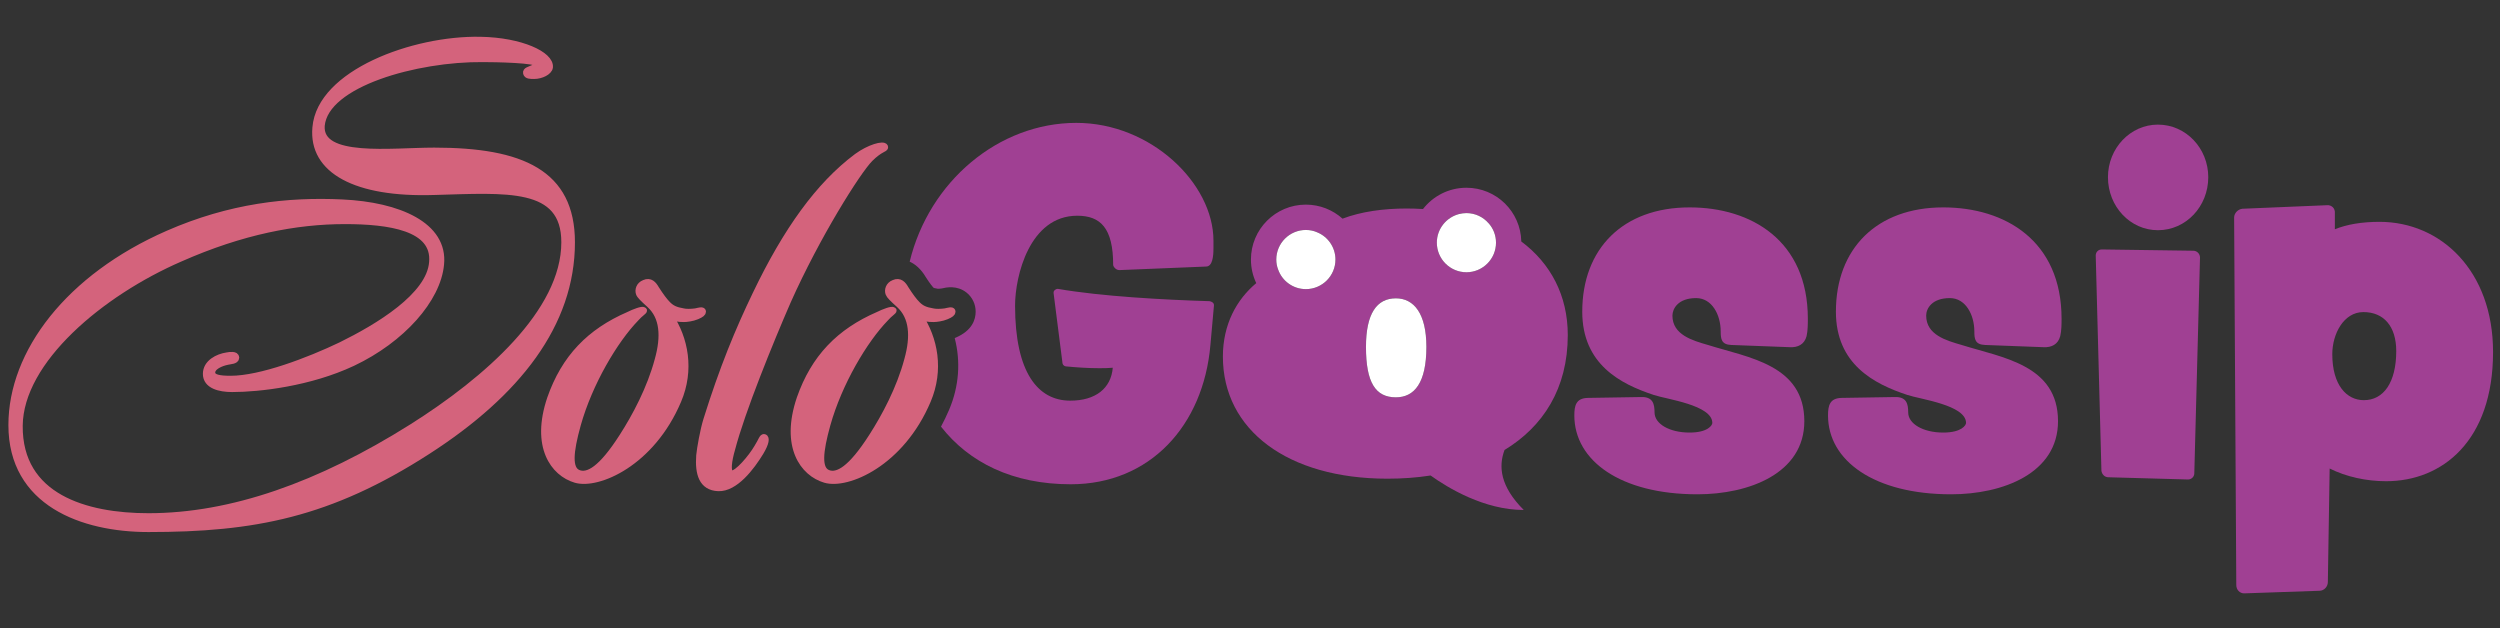 <?xml version="1.0" encoding="utf-8"?>
<!-- Generator: Adobe Illustrator 27.0.1, SVG Export Plug-In . SVG Version: 6.00 Build 0)  -->
<svg version="1.1" id="Layer_1" xmlns="http://www.w3.org/2000/svg" xmlns:xlink="http://www.w3.org/1999/xlink" x="0px" y="0px"
	 viewBox="0 0 720 181" style="enable-background:new 0 0 720 181;" xml:space="preserve">
<rect x="0" y="0" width="720" height="181" fill="#333333" stroke="none"/>
<style type="text/css">
	.st0{fill:#D4637C;}
	.st1{fill:#D4637C;stroke:#D4637C;stroke-width:2;stroke-miterlimit:10;}
	.st2{fill:#AF4699;}
	.st3{fill:#A04093;}
	.st4{fill:#FFFFFF;}
	.st5{fill:#D4637C;stroke:#D4637C;stroke-width:1.78;stroke-miterlimit:10;}
	.st6{fill:#D4637C;stroke:#D4637C;stroke-width:1.88;stroke-miterlimit:10;}
</style>
<path class="st3" d="M348.36,86.74c-13.12-0.39-31.28-1.39-43.65-3.54h-0.13c-0.62,0-1.25,0.64-1.14,1.14v0.13l2.52,19.8
	c0,0.77,0.52,1.27,1.27,1.27c2.52,0.25,6.05,0.5,9.21,0.5c1.39,0,2.77,0,4.04-0.13c-0.5,5.93-4.93,9.48-12.25,9.48
	c-9.32,0-15.89-8.09-15.89-27.39c0-8.46,4.16-25.87,17.91-25.87c6.68,0,10.34,3.54,10.34,14.14c0,0.5,0.77,1.52,1.77,1.52
	l24.98-1.02c1.89,0,2.14-3.02,2.14-5.3v-2.14c0-16.53-18.03-33.94-39.49-33.94c-22.42,0-42.4,16.89-48,39.97
	c1.66,0.75,3.26,2.14,4.57,4.35c1.37,2.14,2.1,2.97,2.37,3.22c0.12,0.04,0.37,0.1,0.83,0.17l0.27,0.06c0.21,0,0.6,0,1.02-0.06
	l0.15-0.02c1.31-0.31,4.39-1,7.17,1.19c1.66,1.33,2.62,3.33,2.62,5.49c0,2.29-1,5.45-5.76,7.49c-0.1,0.04-0.19,0.08-0.27,0.12
	c1.75,6.76,1.25,13.91-1.6,20.61c-0.73,1.71-1.52,3.35-2.35,4.89c8.09,10.36,20.71,16.6,37.35,16.6c22.84,0,38.23-16.91,40.24-40.12
	l1.02-11.36v-0.12C349.63,87.24,349,86.85,348.36,86.74z"/>
<path class="st3" d="M488.49,85.85c4.55,0,7.07,4.8,7.07,9.59c0,2.27,0.25,3.78,3.02,3.91l16.91,0.64c2.27,0.12,4.16-0.77,4.8-3.16
	c0.37-1.52,0.37-3.66,0.37-5.05c0-22.46-16.28-32.05-34.05-32.05c-19.18,0-30.92,11.87-30.92,30.03c0,15.14,10.98,20.82,20.57,23.98
	c3.66,1.25,16.89,2.89,16.89,8.07c0,0.64-1.25,2.77-6.55,2.77c-5.82,0-10.09-2.52-10.09-5.8c0-2.52-0.52-4.55-3.91-4.43l-15.41,0.25
	c-3.27,0.13-3.78,2.16-3.78,5.05c0,13,13.25,22.71,35.46,22.71c14.89,0,30.78-6.05,30.78-21.05c0-16.28-16.16-18.3-27.76-21.96
	c-4.41-1.27-10.23-2.91-10.23-8.46C481.68,88.88,483.31,85.85,488.49,85.85z"/>
<path class="st3" d="M561.56,85.85c4.53,0,7.05,4.8,7.05,9.59c0,2.27,0.25,3.78,3.04,3.91l16.89,0.64c2.27,0.12,4.16-0.77,4.8-3.16
	c0.39-1.52,0.39-3.66,0.39-5.05c0-22.46-16.28-32.05-34.07-32.05c-19.17,0-30.92,11.87-30.92,30.03c0,15.14,10.98,20.82,20.57,23.98
	c3.66,1.25,16.91,2.89,16.91,8.07c0,0.64-1.27,2.77-6.57,2.77c-5.8,0-10.09-2.52-10.09-5.8c0-2.52-0.5-4.55-3.91-4.43l-15.39,0.25
	c-3.27,0.13-3.79,2.16-3.79,5.05c0,13,13.25,22.71,35.46,22.71c14.89,0,30.78-6.05,30.78-21.05c0-16.28-16.14-18.3-27.76-21.96
	c-4.41-1.27-10.21-2.91-10.21-8.46C554.74,88.88,556.37,85.85,561.56,85.85z"/>
<path class="st3" d="M621.48,35.89c-7.96,0-14.39,6.82-14.39,15.14c0,8.46,6.43,15.27,14.39,15.27c8.07,0,14.5-6.82,14.5-15.27
	C635.98,42.71,629.55,35.89,621.48,35.89z M631.69,72.21l-26.37-0.37c-1,0-1.75,0.75-1.75,1.75l1.64,61.97
	c0.12,1,0.89,1.89,2.02,1.89l22.83,0.64c0,0,0,0,0.13,0c0.89,0,1.77-0.75,1.77-1.77l1.64-62.2
	C633.59,73.1,632.71,72.21,631.69,72.21z"/>
<path class="st3" d="M685.31,63.89c-5.16,0-9.46,0.75-12.87,2.14v-4.66c0.13-1.39-1-2.39-2.27-2.27l-24.35,1.02
	c-1.25,0.12-2.39,1.25-2.39,2.52l0.62,105.84c0,1.41,1.02,2.41,2.27,2.41l21.71-0.75c1.27,0,2.39-1.14,2.39-2.52l0.52-32.69
	c4.8,2.41,10.59,3.66,16.28,3.66c16.14,0,30.78-11.61,30.78-37.21C718,78.03,703,63.89,685.31,63.89z M680.79,115.25
	c-4.93,0-9.09-4.3-9.09-13.25c0-5.8,3.27-12.12,8.96-12.12c5.93,0,9.46,4.18,9.46,11.23C690.11,110.2,686.45,115.25,680.79,115.25z"
	/>
<g>
	<path class="st3" d="M451.52,96.51c0-11.41-4.94-20.66-13.39-26.97c-0.17-8.59-7.18-15.47-15.8-15.47c-5.08,0-9.61,2.4-12.51,6.13
		c-1.55-0.1-3.11-0.15-4.72-0.15c-6.67,0-13.07,0.88-18.45,2.92c-2.8-2.5-6.5-4.04-10.56-4.04c-8.74,0-15.82,7.09-15.82,15.82
		c0,2.44,0.56,4.75,1.53,6.79c-5.64,4.7-9.61,11.88-9.61,21.15c0,21.18,18.72,35.17,47.39,35.17c4.28,0,8.44-0.29,12.43-0.92
		c5.02,3.6,15.48,9.93,26.83,9.93c-6.84-6.84-7.3-12.58-5.53-17.28C444.39,122.87,451.52,111.92,451.52,96.51z M376.09,83.27
		c-3.67,0-6.81-2.33-7.98-5.62c-0.37-0.9-0.54-1.87-0.54-2.9c0-4.69,3.82-8.52,8.52-8.52c1.17,0,2.31,0.25,3.33,0.71
		c3.05,1.27,5.19,4.31,5.19,7.81C384.61,79.45,380.79,83.27,376.09,83.27z M402.01,114.43c-5.86,0-8.61-4.24-8.61-14.51
		c0-9.59,3.09-14,8.61-14c5.21,0,8.79,4.41,8.79,14C410.8,110.19,407.39,114.43,402.01,114.43z M422.33,78.4
		c-4.69,0-8.51-3.82-8.51-8.51c0-3.97,2.72-7.31,6.4-8.26h0.02c0.66-0.17,1.36-0.26,2.09-0.26c2.56,0,4.87,1.14,6.41,2.94h0.02
		c1.31,1.49,2.09,3.46,2.09,5.58C430.85,74.58,427.03,78.4,422.33,78.4z"/>
	<path class="st4" d="M410.8,99.92c0,10.27-3.41,14.51-8.79,14.51c-5.86,0-8.61-4.24-8.61-14.51c0-9.59,3.09-14,8.61-14
		C407.22,85.92,410.8,90.33,410.8,99.92z"/>
	<path class="st4" d="M430.85,69.89c0,4.7-3.82,8.52-8.52,8.52c-4.7,0-8.52-3.82-8.52-8.52c0-3.97,2.73-7.3,6.4-8.25h0.02
		c0.66-0.17,1.36-0.27,2.09-0.27c2.56,0,4.87,1.14,6.4,2.94h0.02C430.07,65.8,430.85,67.77,430.85,69.89z"/>
	<path class="st4" d="M384.61,74.75c0,4.7-3.82,8.52-8.52,8.52c-3.68,0-6.82-2.34-7.98-5.62c-0.36-0.9-0.54-1.87-0.54-2.9
		c0-4.7,3.82-8.52,8.52-8.52c1.17,0,2.31,0.24,3.33,0.71C382.47,68.21,384.61,71.25,384.61,74.75z"/>
</g>
<g>
	<path class="st6" d="M123.21,129.89c-28.38,18.3-50.22,22.4-80.46,22.4c-19.04,0-39.39-7.47-39.39-29.87
		c0-20.91,16.43-42.57,44.99-55.08c17.92-7.84,34.54-9.71,50.22-8.96c16.24,0.75,29.5,6.53,28.38,17.74
		c-0.93,10.08-11.2,21.66-25.39,28.38c-12.32,5.79-26.88,7.47-34.72,7.47c-3.55,0-7.47-0.93-7.47-4.3c0-3.17,3.36-4.85,5.98-5.23
		c0.93-0.19,2.61-0.37,2.61,0.56c0,0.93-1.68,0.93-2.43,1.12c-1.87,0.37-4.67,1.49-4.48,3.36c0.19,1.31,2.05,1.68,5.41,1.68
		c8.59,0,22.4-5.23,31.74-9.71c10.64-5.23,25.58-14.19,26.32-23.9c0.93-10.08-12.51-11.95-25.2-11.95c-14,0-29.68,2.99-47.42,10.83
		c-22.78,9.89-46.11,29.31-46.3,48.17c-0.18,20.54,19.04,26.14,37.15,26.14c23.9,0,49.29-8.96,75.98-25.76
		c21.28-13.44,43.87-33.04,43.87-53.21c0-16.8-16.8-15.12-37.53-14.56c-22.59,0.75-35.28-6.16-34.16-18.48
		c1.31-15.68,28.19-25.58,47.42-25.2c11.76,0.19,20.35,4.29,19.97,7.84c-0.18,1.31-2.43,2.43-4.48,2.43c-1.12,0-2.05,0-2.24-0.75
		c-0.19-0.75,0.93-0.93,1.68-1.31c0.93-0.37,1.68-0.75,1.68-1.31c0-1.31-12.51-1.49-15.87-1.49c-19.04-0.19-45.37,7.09-46.49,19.23
		c-0.75,10.08,20.16,7.28,32.48,7.28c25.2,0,39.58,6.35,39.58,26.32C164.66,93.3,148.98,113.28,123.21,129.89z"/>
	<path class="st6" d="M200.7,91.06c-1.31,0.56-2.99,0.75-3.73,0.75c-1.68,0-2.8-0.19-4.11-0.93c4.48,6.72,6.16,15.68,2.43,24.46
		c-7.65,18.11-23.15,24.64-29.5,22.78c-6.35-1.87-11.95-9.52-7.28-23.34c4.11-11.76,11.39-19.23,22.59-24.08
		c1.49-0.75,3.92-1.68,4.29-1.31c0.19,0.19-1.12,0.93-2.24,2.24c-6.16,6.35-13.44,18.67-16.8,30.62c-2.24,8.03-2.61,12.88,0.19,14
		c2.8,1.12,6.72-1.12,12.7-10.46c3.73-5.79,8.03-13.81,10.27-22.22c1.87-6.72,1.49-12.32-2.43-15.87c-1.86-1.68-2.8-2.61-2.99-3.17
		c-0.37-0.93,0-2.43,1.49-2.99c1.68-0.75,2.61,0.37,3.36,1.68c1.31,2.05,2.43,3.55,3.36,4.48c1.12,1.12,2.24,1.68,4.48,2.05
		c0.75,0.19,2.24,0.19,3.55,0c0.93-0.19,2.05-0.56,2.05,0C202.38,90.13,202.01,90.5,200.7,91.06z"/>
	<path class="st6" d="M250.55,45.69c-3.55,3.55-15.31,22.22-23.71,41.07c-5.04,11.57-13.26,31.74-16.06,42.57
		c-0.93,3.17-1.49,6.72-0.18,7.09c1.68,0.37,5.97-4.85,7.47-7.47c1.31-2.05,1.49-3.17,2.05-2.99c0.56,0.19,0.56,1.49-1.12,4.29
		c-2.61,4.29-7.28,10.46-12.14,10.27c-4.67-0.19-5.79-4.11-5.41-9.33c0.19-2.05,1.12-7.28,2.05-10.27
		c4.67-14.94,9.15-25.76,14.19-36.22c8.78-18.3,18.11-31.36,29.12-39.58c3.55-2.61,7.65-3.73,8.03-2.8
		C255.03,42.89,253.54,42.71,250.55,45.69z"/>
	<path class="st6" d="M272.58,91.06c-1.31,0.56-2.99,0.75-3.74,0.75c-1.68,0-2.8-0.19-4.11-0.93c4.48,6.72,6.16,15.68,2.43,24.46
		c-7.65,18.11-23.15,24.64-29.5,22.78s-11.95-9.52-7.28-23.34c4.11-11.76,11.39-19.23,22.59-24.08c1.49-0.75,3.92-1.68,4.3-1.31
		c0.18,0.19-1.12,0.93-2.24,2.24c-6.16,6.35-13.44,18.67-16.8,30.62c-2.24,8.03-2.61,12.88,0.18,14c2.8,1.12,6.72-1.12,12.7-10.46
		c3.73-5.79,8.03-13.81,10.27-22.22c1.87-6.72,1.49-12.32-2.43-15.87c-1.87-1.68-2.8-2.61-2.99-3.17c-0.37-0.93,0-2.43,1.49-2.99
		c1.68-0.75,2.62,0.37,3.36,1.68c1.31,2.05,2.42,3.55,3.36,4.48c1.12,1.12,2.24,1.68,4.48,2.05c0.75,0.19,2.24,0.19,3.55,0
		c0.93-0.19,2.05-0.56,2.05,0C274.26,90.13,273.89,90.5,272.58,91.06z"/>
</g>
</svg>
